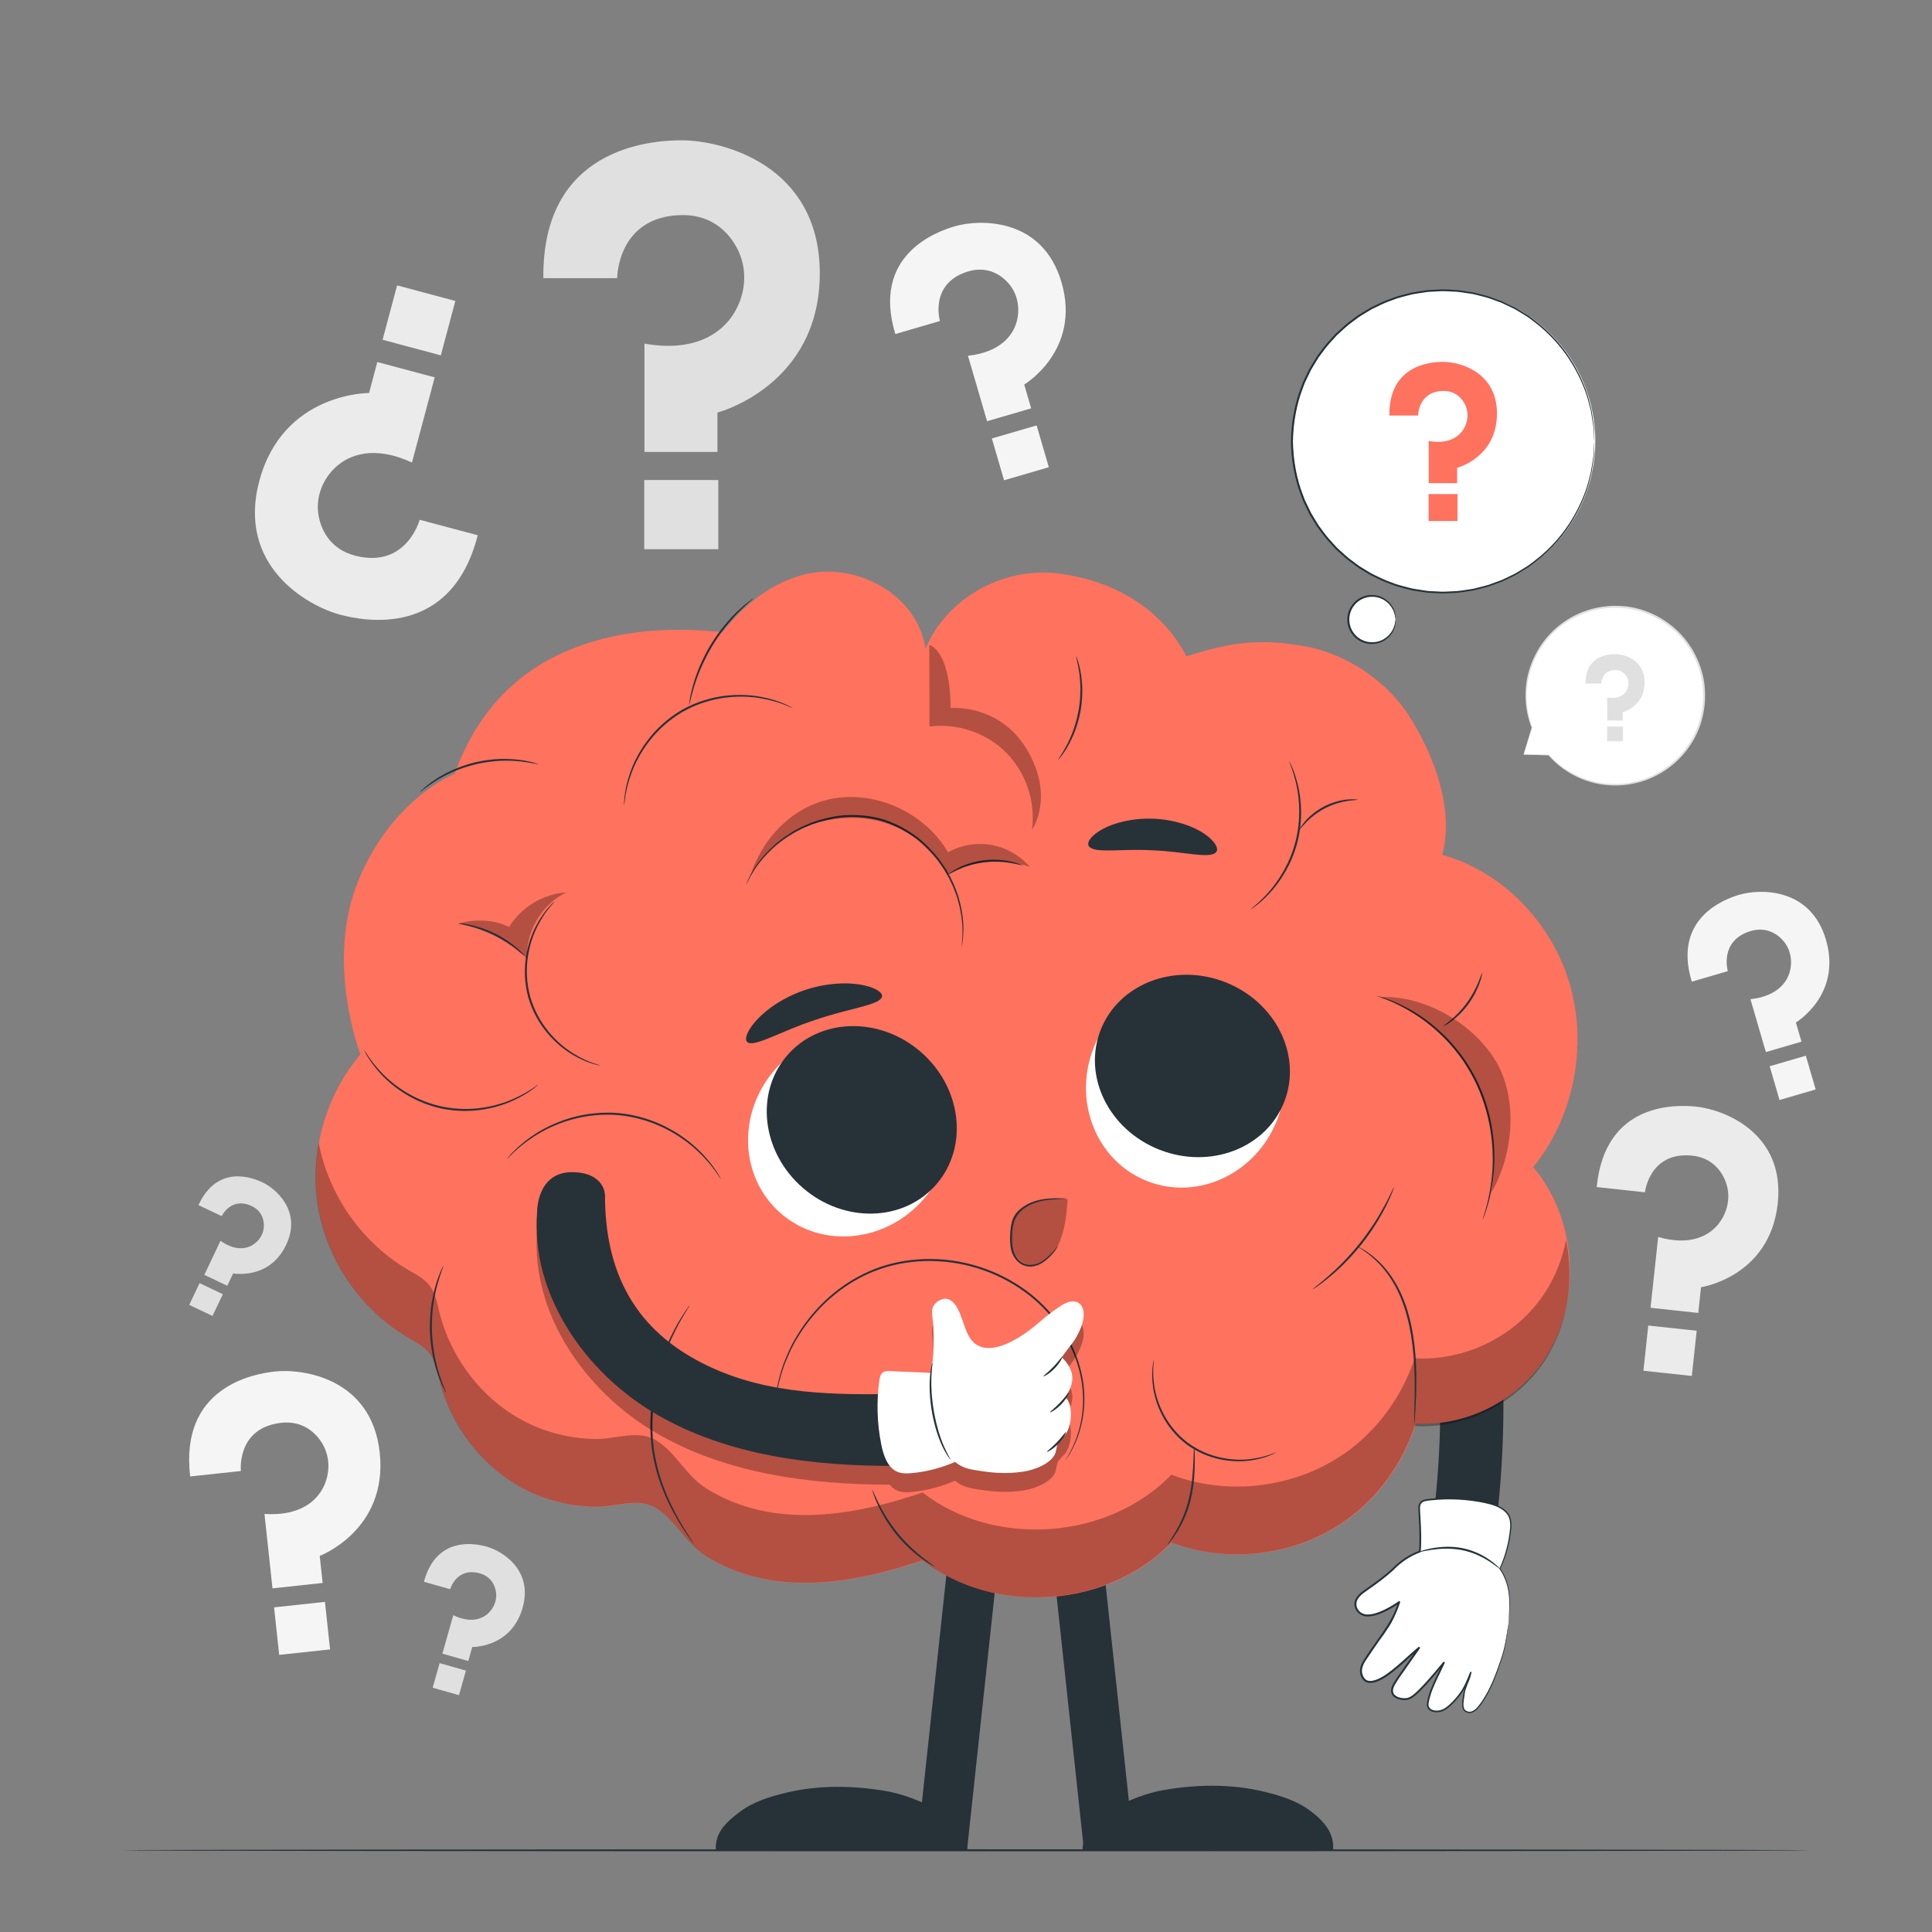 <?xml version="1.0" encoding="utf-8"?>
<!-- Generator: Adobe Illustrator 27.5.0, SVG Export Plug-In . SVG Version: 6.00 Build 0)  -->
<svg version="1.1" xmlns="http://www.w3.org/2000/svg" xmlns:xlink="http://www.w3.org/1999/xlink" x="0px" y="0px"
	 viewBox="0 0 500 500" style="enable-background:new 0 0 500 500;" xml:space="preserve">
<rect x="0" y="0" width="500" height="500" fill="#808080" stroke="none"/>
<g id="Background_Complete">
	<g>
		<path style="fill:#E0E0E0;" d="M51.366,311.883l6.008,2.851c0,0,2.394-5.045,7.679-2.648c2.745,1.245,3.31,3.698,3.236,5.337
			c-0.087,1.903-1.146,3.615-2.737,4.663c-1.816,1.197-4.774,1.664-8.485-0.97l-4.183,8.817l5.941,2.819l1.521-3.205
			c0,0,9.354,1.799,13.711-7.383c4.168-8.786-2.742-14.565-6.115-16.165C65.363,304.775,56.282,301.23,51.366,311.883z"/>
		
			<rect x="50.124" y="333.342" transform="matrix(0.903 0.429 -0.429 0.903 149.388 9.564)" style="fill:#E0E0E0;" width="6.674" height="6.233"/>
	</g>
	<g>
		<path style="fill:#E0E0E0;" d="M109.709,409.362l6.786,1.919c0,0,1.612-5.698,7.562-4.125c3.09,0.817,4.115,3.282,4.326,5.009
			c0.245,2.005-0.56,3.983-2.038,5.359c-1.688,1.572-4.698,2.584-9.043,0.484l-2.817,9.958l6.71,1.898l1.024-3.62
			c0,0,10.099,0.229,13.033-10.143c2.807-9.923-5.441-14.745-9.25-15.822C123.09,399.456,112.967,397.354,109.709,409.362z"/>
		
			<rect x="112.703" y="431.385" transform="matrix(0.962 0.272 -0.272 0.962 122.69 -15.228)" style="fill:#E0E0E0;" width="7.077" height="6.61"/>
	</g>
	<g>
		<g>
			<g>
				<g>
					<g>
						<g>
							<g>
								<g>
									<g>
										<g>
											<g>
												<g>
													<g>
														<g>
															<g>
																<g>
																	<g>
																		<path style="fill:#FFFFFF;" d="M394.301,195.278l6.504,0.121c2.742,3.079,6.342,5.464,10.582,6.734
																			c12.193,3.654,25.039-3.268,28.693-15.46c3.654-12.193-3.268-25.039-15.461-28.693
																			c-12.193-3.654-25.039,3.268-28.693,15.46c-1.526,5.091-1.202,10.294,0.574,14.896l-0.008-0.01L394.301,195.278z"
																			/>
																		<g>
																			<path style="fill:#E0E0E0;" d="M394.302,195.278c-0.008,0.006,0.032-0.14,0.117-0.434
																				c0.095-0.322,0.224-0.759,0.391-1.322c0.366-1.213,0.895-2.964,1.578-5.229c0.018-0.058,0.079-0.091,0.137-0.074
																				c0.024,0.007,0.045,0.024,0.059,0.042l0.007,0.01l-0.193,0.104c-1.076-2.742-1.988-6.627-1.432-11.215
																				c0.262-2.285,0.953-4.703,2.08-7.096c1.124-2.392,2.739-4.752,4.875-6.801c2.129-2.05,4.775-3.786,7.792-4.939
																				c3.011-1.156,6.393-1.722,9.847-1.498c6.904,0.361,14.048,4.28,18.107,10.752
																				c2.056,3.282,3.324,6.996,3.556,10.714c0.275,3.712-0.354,7.383-1.683,10.642
																				c-1.347,3.258-3.41,6.077-5.833,8.28c-2.426,2.209-5.213,3.803-8.041,4.783
																				c-5.693,1.976-11.38,1.459-15.673-0.156c-4.346-1.617-7.366-4.201-9.266-6.374l0.077,0.035
																				c-2.1-0.066-3.73-0.118-4.867-0.154c-0.522-0.02-0.93-0.035-1.233-0.047
																				C394.429,195.292,394.294,195.284,394.302,195.278c0.008-0.005,0.158-0.008,0.445-0.009
																				c0.31,0,0.727,0,1.262-0.001c1.12,0.006,2.728,0.014,4.798,0.025c0.03,0,0.058,0.015,0.077,0.035
																				c1.917,2.123,4.929,4.641,9.224,6.199c4.246,1.557,9.836,2.025,15.414,0.061
																				c2.771-0.975,5.497-2.549,7.867-4.721c2.367-2.166,4.378-4.93,5.69-8.122c1.294-3.194,1.902-6.785,1.63-10.414
																				c-0.23-3.635-1.473-7.265-3.483-10.474c-3.969-6.327-10.944-10.165-17.701-10.534
																				c-6.796-0.472-13.144,2.237-17.303,6.255c-2.105,2.002-3.702,4.309-4.821,6.654
																				c-1.122,2.346-1.82,4.722-2.096,6.97c-0.583,4.515,0.273,8.36,1.298,11.092c0.022,0.057-0.005,0.121-0.062,0.144
																				c-0.048,0.019-0.102,0-0.131-0.039l-0.007-0.01l0.195-0.031c-0.729,2.217-1.293,3.93-1.683,5.118
																				c-0.19,0.569-0.339,1.01-0.447,1.335C394.365,195.115,394.302,195.278,394.302,195.278z"/>
																		</g>
																	</g>
																</g>
															</g>
														</g>
													</g>
												</g>
											</g>
										</g>
									</g>
								</g>
							</g>
						</g>
					</g>
				</g>
			</g>
		</g>
		<g>
			<path style="fill:#E0E0E0;" d="M410.359,176.894h4.074c0,0,0-3.421,3.555-3.482c1.846-0.032,2.803,1.177,3.192,2.104
				c0.452,1.076,0.315,2.302-0.29,3.299c-0.691,1.139-2.205,2.175-4.951,1.691v5.978h4.028v-2.173c0,0,5.65-1.46,5.65-7.686
				c0-5.957-5.342-7.34-7.629-7.34C416.239,169.284,410.283,169.707,410.359,176.894z"/>
			<rect x="415.928" y="188.036" style="fill:#E0E0E0;" width="4.088" height="3.818"/>
		</g>
	</g>
	<g>
		<path style="fill:#E0E0E0;" d="M140.621,71.992h19.1c0,0,0-16.037,16.666-16.325c8.656-0.149,13.143,5.521,14.967,9.864
			c2.117,5.044,1.476,10.792-1.36,15.469c-3.24,5.341-10.339,10.196-23.211,7.928l0,28.029h18.887l0-10.19
			c0,0,26.488-6.847,26.488-36.039c0-27.93-25.047-34.417-35.768-34.417C168.19,36.313,140.26,38.296,140.621,71.992z"/>
		<rect x="166.73" y="124.234" style="fill:#E0E0E0;" width="19.167" height="17.902"/>
	</g>
	<g>
		<path style="fill:#EBEBEB;" d="M123.635,138.525l-15.024-4.012c0,0-3.369,12.614-16.538,9.339c-6.84-1.701-9.178-7.103-9.7-10.903
			c-0.606-4.412,1.106-8.799,4.319-11.882c3.67-3.521,10.274-5.848,19.923-1.36l5.888-22.046l-14.855-3.967l-2.14,8.015
			c0,0-22.273-0.178-28.405,22.782c-5.867,21.969,12.471,32.333,20.904,34.585C94.455,160.797,116.84,165.105,123.635,138.525z"/>
		
			<rect x="100.612" y="75.609" transform="matrix(-0.966 -0.258 0.258 -0.966 191.769 190.957)" style="fill:#EBEBEB;" width="15.605" height="14.574"/>
	</g>
	<g>
		<path style="fill:#EBEBEB;" d="M413.225,307.215l12.487,1.346c0,0,1.13-10.484,12.046-9.498c5.669,0.512,8.203,4.535,9.089,7.504
			c1.029,3.447,0.204,7.16-1.98,10.017c-2.494,3.264-7.478,5.937-15.733,3.547l-1.975,18.324l12.347,1.331l0.718-6.661
			c0,0,17.799-2.61,19.857-21.693c1.968-18.259-13.949-24.266-20.958-25.021C433.763,285.833,415.364,285.161,413.225,307.215z"/>
		
			<rect x="425.944" y="343.85" transform="matrix(0.994 0.107 -0.107 0.994 39.977 -44.316)" style="fill:#EBEBEB;" width="12.603" height="11.771"/>
	</g>
	<g>
		<path style="fill:#F5F5F5;" d="M49.217,382.108l13.123-1.415c0,0-1.188-11.019,10.242-12.451c5.936-0.744,9.439,2.82,11.014,5.669
			c1.828,3.309,1.814,7.306,0.211,10.729c-1.83,3.91-6.348,7.772-15.361,7.167l2.076,19.258l12.977-1.399l-0.755-7.001
			c0,0,17.692-6.667,15.53-26.723c-2.069-19.19-19.759-21.792-27.125-20.998C65.517,355.552,46.474,358.982,49.217,382.108z"/>
		
			<rect x="71.651" y="415.322" transform="matrix(0.994 -0.107 0.107 0.994 -44.73 10.819)" style="fill:#F5F5F5;" width="13.246" height="12.371"/>
	</g>
	<g>
		<path style="fill:#F5F5F5;" d="M231.709,86.45l11.543-3.369c0,0-2.829-9.691,7.192-12.805c5.204-1.617,8.917,1.018,10.785,3.321
			c2.169,2.674,2.796,6.261,1.907,9.588c-1.016,3.799-4.449,7.986-12.628,8.886l4.944,16.938l11.414-3.332l-1.797-6.158
			c0,0,14.799-8.811,9.65-26.451c-4.927-16.879-21.208-16.381-27.687-14.489C242.076,60.026,225.547,66.15,231.709,86.45z"/>
		
			<rect x="258.04" y="111.499" transform="matrix(0.96 -0.28 0.28 0.96 -22.243 78.686)" style="fill:#F5F5F5;" width="12.067" height="11.27"/>
	</g>
	<g>
		<path style="fill:#F5F5F5;" d="M437.833,254.053l9.323-2.721c0,0-2.285-7.827,5.809-10.342c4.203-1.306,7.202,0.822,8.71,2.682
			c1.752,2.16,2.258,5.057,1.54,7.744c-0.82,3.069-3.594,6.45-10.2,7.177l3.993,13.681l9.218-2.691l-1.452-4.973
			c0,0,11.953-7.116,7.794-21.364c-3.979-13.632-17.129-13.23-22.361-11.703C446.206,232.71,432.856,237.657,437.833,254.053z"/>
		
			<rect x="459.099" y="274.283" transform="matrix(0.96 -0.28 0.28 0.96 -59.544 141.178)" style="fill:#F5F5F5;" width="9.746" height="9.102"/>
	</g>
</g>
<g id="Background_Simple" style="display:none;">
	<path style="display:inline;fill:#F5F5F5;" d="M229.658,70.855l0.941,2.043c7.932,17.223,6.081,37.431-5.393,52.31
		c-1.475,1.913-3.088,3.719-4.833,5.398c-12.563,12.089-31.549,17.172-48.675,13.03c-10.072-2.436-19.905-7.854-30.133-6.478
		c-13.312,1.79-22.056,14.182-29.17,25.464c-7.114,11.282-15.897,23.66-29.217,25.392c-8.342,1.085-16.766-2.467-23.516-7.565
		c-17.871-13.497-25.727-37.601-22.877-59.588S51.951,79.038,67.71,63.507C89.786,41.75,119.894,27.21,151.145,27.35
		C182.395,27.489,214.192,43.649,229.658,70.855z"/>
	<path style="display:inline;fill:#F5F5F5;" d="M332.895,428.21l-1.709-1.462c-14.409-12.326-21.18-31.456-16.981-49.77
		c0.54-2.354,1.249-4.67,2.132-6.925c6.355-16.236,21.475-28.794,38.763-32.195c10.167-2,21.365-1.192,30.08-6.719
		c11.342-7.194,14.102-22.107,15.845-35.331c1.743-13.224,4.543-28.141,15.918-35.285c7.124-4.475,16.261-4.772,24.525-2.965
		c21.878,4.785,39.095,23.393,45.703,44.556c6.608,21.163,3.718,44.334-4.1,65.033c-10.952,28.996-32.219,54.796-60.663,67.741
		C393.964,447.832,358.324,446.453,332.895,428.21z"/>
	<circle style="display:inline;fill:#F5F5F5;" cx="431.774" cy="197.106" r="29.866"/>
	<circle style="display:inline;fill:#F5F5F5;" cx="81.745" cy="414.834" r="29.867"/>
</g>
<g id="Floor">
	<g>
		<path style="fill:#263238;" d="M468.292,478.852c0,0.144-97.74,0.26-218.281,0.26c-120.583,0-218.302-0.117-218.302-0.26
			c0-0.144,97.719-0.26,218.302-0.26C370.551,478.592,468.292,478.708,468.292,478.852z"/>
	</g>
</g>
<g id="Speech_Bubble">
	<g>
		<g>
			<g>
				
					<ellipse transform="matrix(0.157 -0.988 0.988 0.157 202.21 465.252)" style="fill:#FFFFFF;" cx="373.488" cy="114.241" rx="39.133" ry="39.133"/>
				<g>
					<path style="fill:#263238;" d="M412.621,114.241c0,0-0.029-0.215-0.059-0.633c-0.028-0.437-0.068-1.054-0.12-1.857
						c-0.025-0.41-0.052-0.866-0.082-1.368c-0.053-0.501-0.16-1.044-0.248-1.634c-0.094-0.591-0.195-1.226-0.303-1.904
						c-0.081-0.684-0.336-1.379-0.512-2.133c-0.689-3.022-2.104-6.594-4.334-10.379c-2.249-3.769-5.493-7.707-9.911-11.05
						c-0.555-0.413-1.116-0.831-1.684-1.254c-0.592-0.388-1.215-0.743-1.831-1.122c-0.629-0.357-1.225-0.792-1.899-1.098
						c-0.667-0.32-1.341-0.643-2.021-0.969c-0.341-0.162-0.684-0.324-1.028-0.487c-0.358-0.13-0.718-0.261-1.08-0.393
						c-0.723-0.263-1.454-0.529-2.191-0.798c-0.744-0.246-1.523-0.404-2.293-0.614c-0.778-0.176-1.544-0.45-2.355-0.533
						c-1.609-0.228-3.235-0.56-4.92-0.569c-0.839-0.029-1.684-0.111-2.536-0.097c-0.852,0.044-1.71,0.089-2.575,0.133
						c-0.431,0.03-0.868,0.027-1.3,0.084l-1.297,0.2c-0.866,0.144-1.746,0.245-2.617,0.425c-1.717,0.467-3.495,0.816-5.186,1.522
						c-1.745,0.558-3.385,1.421-5.072,2.229c-0.821,0.445-1.609,0.964-2.422,1.447c-0.398,0.255-0.823,0.472-1.202,0.759
						l-1.145,0.857c-1.581,1.085-2.963,2.442-4.411,3.749c-1.308,1.447-2.682,2.864-3.81,4.507l-0.894,1.196l-0.783,1.279
						l-0.782,1.288c-0.272,0.424-0.521,0.862-0.724,1.326c-0.438,0.91-0.878,1.824-1.32,2.742c-0.35,0.956-0.702,1.916-1.055,2.879
						c-1.268,3.902-1.95,8.047-2.006,12.265c0.056,4.219,0.736,8.365,2.004,12.269c0.353,0.964,0.704,1.924,1.055,2.88
						c0.442,0.918,0.882,1.832,1.32,2.743l0.332,0.68l0.392,0.646l0.782,1.288l0.783,1.28l0.894,1.197
						c1.128,1.643,2.502,3.061,3.81,4.508c1.448,1.307,2.83,2.665,4.411,3.75l1.145,0.858c0.379,0.288,0.804,0.505,1.202,0.76
						c0.813,0.482,1.601,1.001,2.422,1.447c1.687,0.809,3.328,1.671,5.073,2.23c1.691,0.707,3.47,1.055,5.187,1.523
						c0.871,0.18,1.751,0.282,2.617,0.425l1.297,0.2c0.432,0.057,0.868,0.054,1.3,0.084c0.865,0.045,1.723,0.089,2.575,0.133
						c0.852,0.013,1.698-0.069,2.536-0.098c1.685-0.009,3.311-0.341,4.921-0.569c0.812-0.083,1.577-0.357,2.356-0.533
						c0.77-0.209,1.549-0.367,2.293-0.614c0.737-0.269,1.467-0.535,2.191-0.798c0.362-0.132,0.722-0.263,1.08-0.393
						c0.344-0.163,0.687-0.326,1.028-0.487c0.681-0.326,1.355-0.649,2.022-0.969c0.674-0.306,1.27-0.74,1.899-1.098
						c0.616-0.38,1.24-0.734,1.831-1.122c0.568-0.423,1.129-0.841,1.684-1.254c4.418-3.343,7.662-7.281,9.91-11.051
						c2.23-3.786,3.645-7.356,4.333-10.378c0.176-0.754,0.43-1.449,0.511-2.133c0.108-0.678,0.209-1.313,0.303-1.904
						c0.088-0.59,0.195-1.133,0.248-1.634c0.03-0.502,0.057-0.958,0.082-1.368c0.052-0.803,0.091-1.42,0.12-1.857
						C412.592,114.456,412.621,114.241,412.621,114.241s0.007,0.215-0.005,0.634c-0.016,0.438-0.039,1.057-0.068,1.863
						c-0.017,0.411-0.036,0.869-0.057,1.373c-0.045,0.503-0.144,1.049-0.224,1.643c-0.087,0.594-0.18,1.233-0.28,1.916
						c-0.074,0.689-0.321,1.389-0.49,2.149c-0.663,3.045-2.057,6.65-4.28,10.478c-2.241,3.812-5.492,7.801-9.937,11.194
						c-0.559,0.419-1.124,0.844-1.695,1.273c-0.595,0.394-1.223,0.755-1.844,1.141c-0.633,0.364-1.234,0.804-1.914,1.116
						c-0.673,0.326-1.352,0.654-2.039,0.987c-0.344,0.164-0.69,0.33-1.037,0.496c-0.361,0.133-0.725,0.267-1.09,0.401
						c-0.73,0.268-1.467,0.54-2.212,0.813c-0.751,0.251-1.538,0.414-2.316,0.628c-0.786,0.181-1.56,0.459-2.38,0.546
						c-1.626,0.236-3.27,0.575-4.974,0.589c-0.848,0.032-1.703,0.116-2.565,0.105c-0.862-0.043-1.73-0.085-2.605-0.128
						c-0.437-0.029-0.878-0.026-1.315-0.083l-1.313-0.199c-0.877-0.143-1.768-0.245-2.65-0.425c-1.739-0.468-3.54-0.819-5.254-1.531
						c-1.767-0.563-3.431-1.432-5.14-2.25c-0.832-0.45-1.631-0.973-2.455-1.461c-0.403-0.258-0.834-0.477-1.218-0.768l-1.161-0.867
						c-1.602-1.098-3.005-2.469-4.472-3.793c-1.328-1.464-2.72-2.899-3.865-4.562l-0.907-1.212l-0.794-1.296l-0.793-1.304
						l-0.398-0.654l-0.337-0.689c-0.445-0.922-0.891-1.849-1.339-2.779c-0.355-0.969-0.712-1.942-1.071-2.918
						c-1.286-3.955-1.977-8.158-2.033-12.433c0.056-4.273,0.749-8.474,2.035-12.428c0.358-0.976,0.715-1.949,1.071-2.917
						c0.448-0.929,0.894-1.855,1.339-2.778c0.207-0.47,0.459-0.913,0.735-1.343l0.793-1.304l0.794-1.295l0.906-1.212
						c1.144-1.663,2.537-3.097,3.864-4.561c1.467-1.323,2.87-2.695,4.471-3.792l1.161-0.866c0.384-0.29,0.815-0.51,1.218-0.768
						c0.824-0.488,1.622-1.011,2.454-1.461c1.709-0.818,3.372-1.686,5.139-2.249c1.713-0.711,3.514-1.062,5.253-1.531
						c0.881-0.181,1.773-0.282,2.649-0.425l1.313-0.199c0.437-0.057,0.879-0.053,1.315-0.083c0.875-0.043,1.743-0.086,2.605-0.128
						c0.862-0.011,1.717,0.073,2.565,0.104c1.704,0.014,3.348,0.353,4.974,0.589c0.82,0.087,1.594,0.365,2.38,0.546
						c0.778,0.214,1.565,0.377,2.316,0.628c0.744,0.274,1.481,0.545,2.212,0.813c0.365,0.134,0.728,0.268,1.09,0.401
						c0.348,0.166,0.693,0.331,1.037,0.496c0.686,0.332,1.366,0.661,2.039,0.987c0.68,0.311,1.281,0.752,1.914,1.116
						c0.621,0.386,1.249,0.747,1.844,1.141c0.572,0.429,1.137,0.854,1.695,1.273c4.445,3.393,7.696,7.382,9.938,11.194
						c2.224,3.828,3.618,7.433,4.281,10.479c0.169,0.76,0.416,1.46,0.491,2.149c0.1,0.683,0.193,1.322,0.28,1.916
						c0.08,0.594,0.18,1.14,0.224,1.643c0.021,0.504,0.04,0.962,0.057,1.374c0.029,0.806,0.052,1.425,0.068,1.863
						C412.628,114.027,412.621,114.241,412.621,114.241z"/>
				</g>
			</g>
			<g>
				<path style="fill:#FF725E;" d="M359.566,107.534H367c0,0,0-6.243,6.487-6.354c3.369-0.058,5.116,2.149,5.826,3.84
					c0.824,1.963,0.575,4.201-0.53,6.021c-1.261,2.079-4.024,3.969-9.035,3.086v10.91h7.352v-3.966c0,0,10.311-2.665,10.311-14.028
					c0-10.872-9.75-13.397-13.923-13.397C370.297,93.646,359.425,94.417,359.566,107.534z"/>
				<rect x="369.728" y="127.869" style="fill:#FF725E;" width="7.461" height="6.968"/>
			</g>
		</g>
		<g>
			<circle style="fill:#FFFFFF;" cx="355.058" cy="160.331" r="6.124"/>
			<g>
				<path style="fill:#263238;" d="M361.182,160.331c-0.055,0.003-0.036-0.546-0.29-1.471c-0.25-0.908-0.872-2.233-2.24-3.251
					c-1.322-1.02-3.496-1.589-5.598-0.805c-1.035,0.376-2.022,1.082-2.722,2.057c-0.721,0.962-1.125,2.196-1.137,3.468
					c0.012,1.273,0.416,2.507,1.137,3.469c0.7,0.976,1.687,1.682,2.722,2.058c2.102,0.785,4.276,0.215,5.598-0.805
					c1.368-1.018,1.99-2.343,2.24-3.251C361.146,160.876,361.127,160.328,361.182,160.331c0.018,0,0.029,0.134,0.033,0.393
					c0.009,0.258-0.021,0.644-0.126,1.126c-0.198,0.952-0.791,2.374-2.214,3.494c-1.374,1.122-3.7,1.786-5.985,0.963
					c-1.125-0.394-2.202-1.151-2.97-2.207c-0.788-1.041-1.235-2.387-1.247-3.771c0.012-1.384,0.459-2.729,1.247-3.77
					c0.767-1.055,1.844-1.812,2.969-2.206c2.285-0.823,4.611-0.159,5.985,0.963c1.423,1.12,2.016,2.542,2.214,3.494
					c0.105,0.483,0.135,0.868,0.126,1.126C361.211,160.196,361.2,160.331,361.182,160.331z"/>
			</g>
		</g>
	</g>
</g>
<g id="Character">
	<g>
		<g>
			<path style="fill:#263238;" d="M362.955,296.683c10.178,34.532,12.56,71.08,6.435,106.594c-0.756,4.386,1.17,8.887,5.762,10.148
				c3.971,1.091,9.387-1.347,10.148-5.762c6.636-38.476,4.614-77.879-6.435-115.366C375.87,282.134,359.942,286.46,362.955,296.683
				L362.955,296.683z"/>
		</g>
		<path style="fill:#FF725E;" d="M406.254,254.695c-4.689-16.101-17.621-29.21-33.01-33.462c3.096-11.517-1.807-24.816-7.898-34.904
			c-6.091-10.088-17.086-17.342-28.253-19.192c-11.597-1.922-18.796-0.876-30.033,2.72c-6.709-12.847-19.601-19.814-33.372-21.464
			c-13.771-1.65-28.6,6.099-34.181,19.539c-1.997-14.129-17.919-22.506-31.063-19.318c-13.145,3.188-23.127,14.851-29.281,27.564
			l176.578,189.952c15.651,6.24,34.958-0.254,44.347-14.915c9.389-14.661,7.948-36.067-3.309-49.169
			C407.23,289.345,410.943,270.796,406.254,254.695z"/>
		
			<rect x="242.238" y="387.531" transform="matrix(0.994 0.107 -0.107 0.994 47.828 -24.165)" style="fill:#263238;" width="12.932" height="90.604"/>
		
			<rect x="275.468" y="387.531" transform="matrix(-0.994 0.107 -0.107 -0.994 608.639 832.953)" style="fill:#263238;" width="12.932" height="90.604"/>
		<path style="fill:#FF725E;" d="M117.692,200.221c5.268-14.742,14.914-25.923,29.655-32.022c14.866-6.15,31.646-6.244,47.488-3.445
			c6.494,1.147,13.166,2.892,18.172,7.184c5.006,4.293,7.816,11.777,4.932,17.707c13.734-7.754,31.548-7.7,45.235,0.138
			c13.686,7.837,22.75,23.174,23.013,38.943c14.31-1.144,29.328,2.019,40.682,10.804c11.354,8.785,18.376,23.658,15.805,37.782
			c9.356-0.818,18.329,5.206,23.311,13.168c4.981,7.962,6.608,17.557,7.271,26.925c0.409,5.783,0.468,11.739-1.464,17.206
			c-0.94,2.661-2.34,5.169-2.952,7.923c-0.74,3.333-0.28,6.797-0.177,10.21c0.474,15.789-7.386,31.594-20.262,40.745
			c-12.876,9.151-30.387,11.375-45.142,5.734c-16.389,16.92-45.759,19.029-64.398,4.624c-12.125,4.067-24.97,6.998-37.655,5.367
			c-6.471-0.832-12.87-2.982-18.398-6.475c-5.066-3.201-7.971-9.387-12.741-12.317c-4.872-2.993-10.385-0.357-15.882-0.431
			c-6.415-0.087-12.822-1.663-18.509-4.642c-10.846-5.681-18.915-16.272-21.861-28.156c-0.597-2.407-1.039-4.96-2.555-6.922
			c-1.387-1.795-3.49-2.854-5.45-3.997c-12.216-7.126-21.022-19.837-23.401-33.779c-2.379-13.941,1.713-28.853,10.875-39.627
			c0,0-9.249-23.722-0.547-44.967C101.442,206.657,117.692,200.221,117.692,200.221z"/>
		<g style="opacity:0.3;">
			<path d="M399.988,334.308c-7.368,11.506-20.845,17.978-33.869,17.217c-3.225,9.715-9.463,18.451-17.815,24.386
				c-12.877,9.15-30.387,11.375-45.142,5.735c-16.389,16.92-45.759,19.029-64.398,4.624c-12.125,4.067-24.97,6.998-37.655,5.367
				c-6.471-0.832-12.87-2.982-18.398-6.475c-5.066-3.201-7.971-9.387-12.741-12.317c-4.872-2.993-10.385-0.357-15.882-0.431
				c-6.415-0.087-12.822-1.663-18.509-4.642c-10.846-5.681-18.915-16.272-21.861-28.156c-0.597-2.407-1.039-4.96-2.555-6.922
				c-1.387-1.795-3.49-2.854-5.45-3.997c-11.986-6.992-20.674-19.364-23.244-32.996c-1.01,5.525-1.102,11.214-0.157,16.753
				c2.379,13.941,11.185,26.652,23.401,33.779c1.959,1.143,4.063,2.202,5.45,3.997c1.516,1.962,1.959,4.516,2.555,6.922
				c2.946,11.884,11.016,22.475,21.861,28.156c5.687,2.979,12.094,4.555,18.509,4.642c5.497,0.074,11.01-2.562,15.882,0.431
				c4.77,2.931,7.675,9.117,12.741,12.317c5.528,3.493,11.927,5.642,18.398,6.475c12.685,1.631,25.529-1.3,37.655-5.367
				c18.638,14.405,48.008,12.296,64.398-4.624c14.755,5.64,32.266,3.416,45.142-5.735c8.352-5.935,14.589-14.672,17.815-24.386
				c13.025,0.762,26.501-5.71,33.869-17.217c5.723-8.937,7.415-20.378,5.32-30.918C404.346,325.689,402.582,330.256,399.988,334.308
				z"/>
		</g>
		<g>
			<path style="fill:#263238;" d="M186.627,305.236c-0.016,0.009-0.151-0.175-0.395-0.534c-0.256-0.35-0.568-0.909-1.069-1.56
				c-0.943-1.342-2.445-3.196-4.575-5.206c-2.124-2.013-4.948-4.115-8.407-5.85c-3.449-1.739-7.563-3.043-12.002-3.484
				c-4.445-0.388-8.73,0.132-12.442,1.202c-3.721,1.065-6.885,2.608-9.344,4.194c-2.466,1.581-4.285,3.125-5.46,4.269
				c-0.613,0.547-1.023,1.038-1.339,1.335c-0.306,0.307-0.473,0.463-0.487,0.451c-0.014-0.012,0.127-0.191,0.409-0.521
				c0.292-0.321,0.68-0.836,1.275-1.409c1.138-1.195,2.936-2.797,5.402-4.434c2.46-1.642,5.647-3.24,9.411-4.346
				c3.755-1.111,8.105-1.655,12.624-1.26c4.512,0.448,8.685,1.788,12.169,3.574c3.495,1.783,6.33,3.943,8.444,6.012
				c2.121,2.066,3.591,3.972,4.488,5.358c0.478,0.673,0.765,1.252,0.992,1.621C186.537,305.025,186.643,305.227,186.627,305.236z"/>
		</g>
		<g>
			<path style="fill:#263238;" d="M200.54,364.464c-0.009,0-0.007-0.12,0.005-0.354c0.017-0.261,0.039-0.604,0.068-1.038
				c0.037-0.467,0.082-1.03,0.134-1.689c0.107-0.666,0.229-1.429,0.367-2.283c0.315-1.711,0.844-3.779,1.658-6.117
				c0.891-2.302,1.979-4.922,3.65-7.559c3.232-5.287,8.335-11.048,15.635-15.001c3.621-1.984,7.78-3.429,12.222-4.115
				c4.44-0.692,9.152-0.644,13.842,0.192c9.395,1.707,17.647,6.512,23.167,12.648c5.586,6.117,8.485,13.358,9.156,19.547
				c0.702,6.244-0.683,11.297-2.035,14.472c-1.394,3.203-2.657,4.692-2.657,4.692c-0.007-0.005,0.051-0.111,0.171-0.311
				c0.136-0.222,0.315-0.515,0.541-0.886c0.45-0.792,1.108-1.969,1.758-3.572c1.285-3.175,2.597-8.19,1.857-14.352
				c-0.709-6.108-3.608-13.243-9.145-19.268c-5.467-6.039-13.622-10.771-22.904-12.458c-4.633-0.826-9.286-0.877-13.67-0.201
				c-4.386,0.67-8.489,2.085-12.072,4.033c-7.223,3.881-12.305,9.555-15.549,14.772c-1.677,2.602-2.779,5.19-3.69,7.467
				c-0.834,2.311-1.388,4.359-1.732,6.055c-0.154,0.848-0.292,1.604-0.412,2.265c-0.072,0.654-0.132,1.214-0.183,1.677
				c-0.05,0.432-0.089,0.773-0.119,1.032C200.569,364.346,200.549,364.465,200.54,364.464z"/>
		</g>
		<g>
			<path style="fill:#263238;" d="M330.215,375.898c0.008,0.016-0.141,0.099-0.433,0.243c-0.296,0.132-0.716,0.374-1.299,0.581
				c-1.144,0.469-2.875,0.991-5.077,1.278c-2.198,0.293-4.88,0.269-7.759-0.351c-2.873-0.612-5.926-1.884-8.657-3.922
				c-2.704-2.076-4.757-4.671-6.125-7.27c-1.378-2.603-2.128-5.178-2.442-7.373c-0.321-2.197-0.289-4.005-0.147-5.233
				c0.04-0.617,0.16-1.087,0.206-1.408c0.059-0.32,0.099-0.486,0.116-0.482c0.148,0.002-0.539,2.732,0.188,7.064
				c0.355,2.152,1.129,4.668,2.501,7.205c1.363,2.534,3.381,5.058,6.017,7.082c2.663,1.987,5.638,3.244,8.447,3.869
				c2.814,0.633,5.445,0.695,7.613,0.453C327.731,377.158,330.172,375.756,330.215,375.898z"/>
		</g>
		<g>
			<path style="fill:#263238;" d="M178.346,182.444c-0.035-0.006,0.019-0.463,0.149-1.288c0.119-0.826,0.373-2.009,0.76-3.452
				c0.379-1.445,0.95-3.135,1.694-4.967c0.768-1.822,1.723-3.78,2.891-5.742c1.185-1.953,2.467-3.716,3.716-5.249
				c1.269-1.517,2.494-2.813,3.593-3.826c1.092-1.019,2.018-1.798,2.692-2.291c0.667-0.501,1.046-0.764,1.068-0.735
				c0.06,0.076-1.4,1.203-3.503,3.29c-1.057,1.038-2.241,2.348-3.477,3.864c-1.215,1.533-2.47,3.283-3.642,5.214
				c-1.155,1.94-2.112,3.868-2.896,5.661c-0.76,1.802-1.361,3.462-1.782,4.883C178.752,180.644,178.442,182.462,178.346,182.444z"/>
		</g>
		<g>
			<path style="fill:#263238;" d="M139.279,197.764c-0.026,0.103-1.797-0.413-4.731-0.722c-1.465-0.166-3.224-0.218-5.168-0.139
				c-1.943,0.114-4.071,0.379-6.261,0.883c-2.185,0.529-4.207,1.244-5.996,2.012c-1.775,0.8-3.324,1.633-4.56,2.437
				c-2.486,1.59-3.839,2.843-3.908,2.762c-0.024-0.027,0.303-0.348,0.92-0.908c0.304-0.285,0.687-0.622,1.163-0.974
				c0.472-0.357,0.991-0.791,1.624-1.187c1.225-0.852,2.776-1.731,4.566-2.567c1.804-0.803,3.854-1.544,6.073-2.081
				c2.224-0.512,4.388-0.767,6.36-0.855c1.974-0.053,3.755,0.039,5.232,0.253c0.743,0.071,1.402,0.227,1.983,0.335
				c0.583,0.102,1.076,0.232,1.476,0.351C138.852,197.588,139.289,197.729,139.279,197.764z"/>
		</g>
		<g>
			<path style="fill:#263238;" d="M139.279,280.715c0.011,0.014-0.124,0.138-0.392,0.361c-0.274,0.215-0.656,0.565-1.204,0.938
				c-1.066,0.788-2.703,1.813-4.866,2.802c-2.159,0.992-4.876,1.882-7.992,2.355c-3.11,0.478-6.622,0.484-10.198-0.207
				c-3.57-0.729-6.813-2.079-9.504-3.71c-2.698-1.629-4.869-3.491-6.484-5.233c-1.62-1.74-2.741-3.314-3.424-4.45
				c-0.364-0.554-0.582-1.024-0.753-1.327c-0.162-0.309-0.24-0.474-0.224-0.483c0.04-0.023,0.413,0.608,1.147,1.7
				c0.731,1.094,1.886,2.618,3.52,4.305c1.63,1.689,3.794,3.495,6.464,5.076c2.663,1.584,5.855,2.895,9.36,3.611
				c3.511,0.678,6.961,0.687,10.027,0.243c3.071-0.44,5.761-1.28,7.913-2.217c2.155-0.933,3.806-1.9,4.9-2.632
				C138.665,281.119,139.25,280.678,139.279,280.715z"/>
		</g>
		<g>
			<path style="fill:#263238;" d="M114.749,327.573c0.095,0.04-0.69,1.78-1.511,4.729c-0.42,1.471-0.794,3.257-1.087,5.256
				c-0.261,2.003-0.423,4.222-0.383,6.554c0.063,2.332,0.323,4.542,0.672,6.532c0.381,1.984,0.834,3.751,1.318,5.203
				c0.951,2.91,1.811,4.614,1.718,4.658c-0.032,0.016-0.262-0.401-0.65-1.171c-0.2-0.383-0.43-0.858-0.657-1.428
				c-0.232-0.567-0.523-1.204-0.759-1.94c-0.534-1.45-1.03-3.228-1.441-5.232c-0.38-2.009-0.658-4.248-0.722-6.61
				c-0.041-2.362,0.138-4.61,0.429-6.634c0.323-2.02,0.74-3.817,1.209-5.29c0.203-0.746,0.467-1.395,0.673-1.972
				c0.201-0.579,0.41-1.064,0.593-1.456C114.506,327.985,114.717,327.558,114.749,327.573z"/>
		</g>
		<g>
			<path style="fill:#263238;" d="M179.593,399.6c-0.015,0.01-0.162-0.17-0.428-0.524c-0.262-0.357-0.664-0.873-1.136-1.57
				c-0.965-1.379-2.298-3.424-3.739-6.072c-1.444-2.644-2.944-5.929-4.112-9.751c-0.564-1.915-1.051-3.959-1.389-6.109
				c-0.317-2.152-0.483-4.404-0.474-6.71c0.052-9.255,2.614-17.409,5.233-22.813c1.3-2.722,2.557-4.819,3.494-6.218
				c0.452-0.71,0.857-1.226,1.112-1.588c0.262-0.357,0.407-0.539,0.422-0.529c0.015,0.01-0.101,0.213-0.335,0.588
				c-0.227,0.38-0.603,0.913-1.027,1.638c-0.882,1.427-2.082,3.541-3.331,6.264c-2.517,5.409-4.995,13.498-5.046,22.661
				c-0.008,2.28,0.152,4.503,0.458,6.631c0.327,2.125,0.798,4.148,1.344,6.048c1.132,3.79,2.584,7.065,3.978,9.716
				c1.391,2.655,2.671,4.722,3.582,6.132c0.434,0.668,0.783,1.207,1.053,1.623C179.489,399.388,179.607,399.589,179.593,399.6z"/>
		</g>
		<g>
			<path style="fill:#263238;" d="M169.528,357.291c0.011,0.022-0.363,0.242-1.12,0.412c-0.752,0.175-1.901,0.218-3.254-0.077
				c-1.358-0.281-2.882-0.917-4.482-1.766c-1.6-0.855-3.261-1.987-4.824-3.383c-3.15-2.79-5.196-6.083-6.304-8.576
				c-0.547-1.257-0.897-2.309-1.098-3.046c-0.188-0.742-0.274-1.154-0.239-1.163c0.098-0.029,0.498,1.617,1.671,4.053
				c1.178,2.419,3.231,5.609,6.317,8.343c1.532,1.369,3.15,2.489,4.707,3.351c1.56,0.857,3.035,1.513,4.337,1.829
				C167.872,357.964,169.524,357.189,169.528,357.291z"/>
		</g>
		<g>
			<path style="fill:#263238;" d="M241.938,405.47c-0.019,0.031-0.344-0.138-0.918-0.472c-0.577-0.327-1.382-0.852-2.346-1.544
				c-1.926-1.383-4.437-3.543-6.738-6.359c-2.294-2.823-3.902-5.719-4.867-7.885c-0.483-1.084-0.835-1.978-1.038-2.61
				c-0.21-0.629-0.31-0.982-0.277-0.994c0.084-0.031,0.604,1.337,1.648,3.446c1.042,2.107,2.677,4.93,4.938,7.714
				c2.268,2.776,4.703,4.948,6.556,6.394C240.751,404.608,241.986,405.394,241.938,405.47z"/>
		</g>
		<g>
			<path style="fill:#263238;" d="M309.053,374.298c0.036,0,0.071,0.376,0.104,1.058c0.035,0.681,0.056,1.668,0.053,2.889
				c-0.019,2.435-0.134,5.836-0.966,9.497c-0.83,3.666-2.356,6.754-3.665,8.816c-0.67,1.026-1.239,1.836-1.679,2.36
				c-0.428,0.533-0.678,0.816-0.706,0.794c-0.078-0.058,0.84-1.258,2.071-3.345c1.215-2.09,2.656-5.138,3.473-8.742
				c0.819-3.599,0.993-6.964,1.106-9.389C308.94,375.806,308.974,374.298,309.053,374.298z"/>
		</g>
		<g>
			<path style="fill:#263238;" d="M351.378,322.596c0.009-0.016,0.17,0.061,0.47,0.222c0.297,0.166,0.747,0.395,1.295,0.74
				c1.085,0.703,2.628,1.799,4.25,3.47c1.617,1.666,3.296,3.911,4.676,6.661c0.69,1.374,1.299,2.871,1.848,4.449
				c0.523,1.587,0.974,3.258,1.343,4.989c1.428,6.953,1.356,13.403,1.224,18.007c-0.078,2.309-0.193,4.174-0.277,5.462
				c-0.044,0.594-0.081,1.084-0.111,1.482c-0.031,0.339-0.055,0.516-0.073,0.516c-0.018-0.001-0.028-0.18-0.032-0.52
				c0.003-0.399,0.008-0.891,0.013-1.487c0.028-1.367,0.066-3.215,0.111-5.462c0.038-4.597,0.048-11.013-1.366-17.892
				c-0.366-1.713-0.808-3.365-1.317-4.934c-0.536-1.559-1.126-3.038-1.794-4.397c-1.335-2.72-2.954-4.946-4.513-6.621
				c-1.563-1.678-3.053-2.805-4.095-3.554C351.962,323.014,351.357,322.633,351.378,322.596z"/>
		</g>
		<g>
			<path style="fill:#263238;" d="M339.689,333.683c-0.021-0.029,0.346-0.342,1.026-0.881c0.685-0.532,1.655-1.33,2.825-2.343
				c2.344-2.022,5.42-5.014,8.367-8.705c2.94-3.699,5.168-7.366,6.614-10.104c0.726-1.368,1.286-2.491,1.651-3.277
				c0.373-0.783,0.596-1.211,0.629-1.197c0.033,0.014-0.126,0.467-0.444,1.278c-0.31,0.814-0.821,1.967-1.509,3.364
				c-1.37,2.796-3.569,6.529-6.534,10.26c-2.973,3.723-6.118,6.701-8.537,8.662c-1.208,0.983-2.218,1.74-2.942,2.224
				C340.116,333.456,339.71,333.712,339.689,333.683z"/>
		</g>
		<g>
			<path style="fill:#263238;" d="M333.671,197.106c0.016-0.007,0.091,0.122,0.22,0.377c0.122,0.257,0.323,0.629,0.525,1.132
				c0.432,0.994,0.968,2.475,1.434,4.361c0.947,3.745,1.403,9.27-0.099,15.051c-1.503,5.783-4.592,10.386-7.242,13.197
				c-1.325,1.421-2.514,2.453-3.376,3.111c-0.421,0.341-0.777,0.568-1.009,0.733c-0.236,0.16-0.365,0.237-0.375,0.222
				c-0.025-0.034,0.441-0.409,1.256-1.112c0.816-0.701,1.957-1.766,3.231-3.201c2.551-2.842,5.535-7.398,7.011-13.081
				c1.476-5.68,1.089-11.112,0.245-14.837c-0.414-1.874-0.892-3.36-1.264-4.37C333.857,197.678,333.632,197.123,333.671,197.106z"/>
		</g>
		<g>
			<path style="fill:#263238;" d="M351.378,206.969c-0.002,0.091-0.996,0.072-2.564,0.302c-1.566,0.225-3.702,0.78-5.851,1.878
				c-2.145,1.107-3.841,2.52-4.936,3.661c-1.101,1.14-1.664,1.958-1.739,1.907c-0.045-0.027,0.412-0.925,1.468-2.156
				c1.048-1.23,2.76-2.736,4.97-3.876c2.213-1.131,4.434-1.645,6.044-1.78C350.385,206.764,351.383,206.916,351.378,206.969z"/>
		</g>
		<g>
			<path style="fill:#263238;" d="M383.645,315.796c-0.017-0.006,0.05-0.25,0.192-0.709c0.13-0.462,0.388-1.122,0.617-2.002
				c0.516-1.743,1.129-4.311,1.523-7.533c0.395-3.22,0.511-7.11-0.021-11.368c-0.506-4.253-1.692-8.872-3.754-13.367
				c-1.042-2.242-2.247-4.34-3.55-6.274c-1.328-1.918-2.757-3.66-4.209-5.236c-2.958-3.104-6.019-5.511-8.791-7.196
				c-2.768-1.694-5.171-2.793-6.872-3.429c-0.836-0.361-1.521-0.543-1.967-0.721c-0.451-0.163-0.686-0.257-0.681-0.274
				c0.005-0.017,0.25,0.043,0.712,0.174c0.457,0.146,1.155,0.298,2.006,0.631c1.732,0.581,4.176,1.636,6.993,3.305
				c2.822,1.659,5.939,4.061,8.949,7.181c1.478,1.585,2.931,3.341,4.28,5.277c1.325,1.952,2.548,4.075,3.602,6.345
				c2.088,4.55,3.273,9.228,3.758,13.528c0.511,4.305,0.355,8.232-0.09,11.471c-0.444,3.243-1.117,5.814-1.695,7.547
				c-0.261,0.876-0.55,1.527-0.712,1.979C383.762,315.571,383.662,315.803,383.645,315.796z"/>
		</g>
		<g>
			<path style="fill:#263238;" d="M383.584,251.784c0.057,0.013-0.094,0.984-0.611,2.483c-0.516,1.495-1.447,3.503-2.866,5.472
				c-1.42,1.969-3.034,3.488-4.302,4.435c-1.268,0.953-2.152,1.385-2.181,1.335c-0.112-0.137,3.296-2.172,6.061-6.075
				C382.498,255.574,383.417,251.719,383.584,251.784z"/>
		</g>
		<g>
			<path style="fill:#263238;" d="M278.506,169.857c0.034-0.011,0.176,0.358,0.403,1.039c0.119,0.339,0.251,0.758,0.364,1.255
				c0.118,0.496,0.278,1.056,0.372,1.692c0.247,1.262,0.406,2.789,0.451,4.49c0.017,1.701-0.097,3.575-0.423,5.514
				c-0.347,1.936-0.872,3.739-1.461,5.335c-0.617,1.586-1.282,2.971-1.94,4.075c-0.303,0.567-0.643,1.04-0.921,1.467
				c-0.274,0.43-0.539,0.78-0.766,1.059c-0.444,0.564-0.702,0.864-0.73,0.842c-0.081-0.06,0.892-1.312,2.095-3.547
				c0.609-1.113,1.229-2.493,1.811-4.063c0.555-1.58,1.057-3.355,1.398-5.258c0.32-1.906,0.447-3.746,0.457-5.42
				c-0.019-1.674-0.137-3.182-0.335-4.435C278.904,171.394,278.41,169.886,278.506,169.857z"/>
		</g>
		<g style="opacity:0.3;">
			<path d="M279.803,348.286c0.893-2.233,1.168-5.448-1.036-6.408c-1.507-0.656-3.201,0.26-4.573,1.167
				c-4.341,2.869-5.619,4.77-9.912,7.557c-3.06,1.986-7.586,4.147-10.905,2.631c-3.685-1.683-3.736-6.855-5.887-10.288
				c-0.665-1.062-1.738-2.05-2.988-1.962c-1.347,0.094-2.98,1.284-3.208,2.616c-0.227,1.331,0.172,2.989,0.225,4.338
				c0.164,4.19,0.168,6.374-0.204,9.637c-0.175,0.819-0.298,1.704-0.383,2.627c-3.576-0.248-7.236-0.295-10.458-0.49
				c-0.802-0.049-1.706-0.036-2.274,0.611c-0.423,0.482-0.548,1.197-0.64,1.87c-0.158,1.162-0.266,2.332-0.342,3.504
				c-16.682,0.086-32.431-0.858-47.178-8.958c-15.873-8.719-23.469-22.811-23.469-42.489c0,0,0.081-5.901-8.373-6.019
				c-9.331-0.13-9.188,10.238-9.188,10.238c-1.729,21.314,12.363,41.648,30.843,52.407c18.039,10.503,39.526,13.293,60.431,13.369
				c0.441,0.549,0.951,1.014,1.56,1.34c1.298,0.695,2.798,0.657,4.227,0.52c3.797-0.364,7.543-1.356,11.103-2.901
				c0.897,0.765,2.206,1.625,4.741,2.057c4.662,0.794,8.213,1.144,12.894,0.467c2.901-0.419,7.508-2.162,8.374-4.962
				c0.269-0.869,0.258-1.83,0.691-2.63c0.01-0.019,0.025-0.034,0.036-0.053c0.329-0.357,0.653-0.718,0.948-1.103
				c0.187-0.173,0.375-0.345,0.556-0.522c1.99-1.945,2.471-8.046,0.349-9.887c0.312-0.419,0.611-0.847,0.88-1.294l-0.659,0.685
				c2.375-3.566,2.002-6.677-1.169-9.798c0.04-0.064,0.088-0.122,0.127-0.186l-0.153,0.159c-0.003-0.003-0.005-0.006-0.008-0.009
				C277.237,352.616,278.285,352.081,279.803,348.286z"/>
		</g>
		<g>
			<path style="fill:#263238;" d="M156.572,309.378c0,19.678,7.595,33.77,23.469,42.489c15.873,8.719,32.906,9.147,51.015,8.924
				c0.253,6.195,0.507,12.39,0.76,18.585c-21.384,0.055-43.482-2.612-61.962-13.371c-18.48-10.759-32.572-31.094-30.843-52.407
				c0,0-0.144-10.368,9.188-10.238C156.654,303.476,156.572,309.378,156.572,309.378z"/>
			<g>
				<g>
					<path style="fill:#FFFFFF;" d="M278.767,337.004c-1.507-0.656-3.201,0.26-4.573,1.167c-4.341,2.869-5.619,4.77-9.912,7.557
						c-3.06,1.987-7.586,4.147-10.905,2.631c-3.685-1.683-3.736-6.855-5.887-10.288c-0.665-1.062-1.738-2.05-2.987-1.962
						c-1.347,0.094-2.98,1.284-3.208,2.616c-0.228,1.331,0.172,2.989,0.224,4.338c0.164,4.19,0.168,6.374-0.204,9.638
						c-0.372,3.264-1.074,9.279,0.768,11.999c0.926,4.468,2.053,7.461,4.017,11.579c0.525,1.101-1.122,0.253-0.143,0.981
						c1.054,0.785,2.059,2.464,5.959,3.128c4.662,0.794,8.213,1.144,12.894,0.467c2.901-0.419,7.508-2.162,8.374-4.962
						c0.269-0.869,0.258-1.83,0.691-2.63c0.363-0.671,0.995-1.145,1.54-1.678c2.028-1.982,2.495-8.294,0.23-10
						c2.761-3.79,2.489-7.053-0.864-10.331c2.457-3.513,3.505-4.047,5.023-7.843C280.696,341.18,280.972,337.964,278.767,337.004z"
						/>
					<path style="fill:#FFFFFF;" d="M250.116,358.149c-0.716,0.62-1.217-1.713-2.101-1.906c-5.419-1.183-12.105-1.076-17.542-1.405
						c-0.802-0.049-1.706-0.036-2.274,0.611c-0.423,0.482-0.548,1.197-0.64,1.871c-0.744,5.461-0.572,11.082,0.503,16.471
						c0.548,2.747,1.543,5.724,3.781,6.923c1.298,0.695,2.798,0.657,4.227,0.52c7.983-0.766,15.747-4.277,22.017-9.956
						L250.116,358.149z"/>
				</g>
				<g>
					<path style="fill:#263238;" d="M245.983,377.728c-0.029,0.021-0.254-0.267-0.637-0.808c-0.202-0.265-0.401-0.617-0.637-1.024
						c-0.246-0.402-0.492-0.878-0.743-1.415c-1.046-2.127-2.086-5.255-2.735-8.808c-0.63-3.558-0.754-6.847-0.562-9.207
						c0.037-0.591,0.09-1.123,0.166-1.588c0.065-0.466,0.12-0.866,0.202-1.188c0.145-0.646,0.242-0.997,0.277-0.99
						c0.091,0.018-0.204,1.446-0.278,3.785c-0.095,2.336,0.085,5.578,0.707,9.095c0.642,3.512,1.611,6.611,2.558,8.747
						C245.227,376.477,246.063,377.674,245.983,377.728z"/>
				</g>
				<g>
					<path style="fill:#263238;" d="M271.746,365.496c-0.083-0.129,1.212-1.049,2.549-2.449c1.348-1.391,2.217-2.72,2.349-2.642
						c0.12,0.06-0.574,1.557-1.973,3.003C273.279,364.862,271.81,365.614,271.746,365.496z"/>
				</g>
				<g>
					<path style="fill:#263238;" d="M270.966,375.722c-0.083-0.129,1.212-1.049,2.549-2.449c1.348-1.391,2.216-2.72,2.349-2.642
						c0.12,0.06-0.574,1.557-1.973,3.003C272.499,375.088,271.03,375.84,270.966,375.722z"/>
				</g>
				<g>
					<path style="fill:#263238;" d="M270.045,356.197c-0.083-0.129,1.212-1.049,2.549-2.449c1.348-1.391,2.216-2.72,2.349-2.642
						c0.12,0.06-0.573,1.557-1.973,3.003C271.578,355.563,270.109,356.315,270.045,356.197z"/>
				</g>
			</g>
		</g>
		<g>
			<g>
				<g>
					<g>
						<g>
							<g>
								<g>
									<g>
										<g>
											<g>
												<g>
													<g>
														<g>
															<g>
																<g>
																	<g>
																		<path style="fill:#263238;" d="M228.275,257.834c-0.307,2.31-8.391,3.016-17.382,6.152
																			c-9.057,2.955-15.914,7.29-17.558,5.639c-0.748-0.8,0.11-3.098,2.668-5.829c2.53-2.722,6.863-5.732,12.274-7.564
																			c5.411-1.819,10.681-2.051,14.346-1.419C226.312,255.436,228.387,256.745,228.275,257.834z"/>
																	</g>
																</g>
															</g>
														</g>
													</g>
												</g>
											</g>
										</g>
									</g>
								</g>
							</g>
						</g>
					</g>
				</g>
			</g>
			<g>
				<g>
					<g>
						<g>
							<g>
								<g>
									<g>
										<g>
											<g>
												<g>
													<g>
														<g>
															<g>
																<g>
																	<g>
																		<path style="fill:#263238;" d="M314.713,220.57c-1.749,1.794-8.409-0.247-16.464-0.506
																			c-8.044-0.491-14.903,0.917-16.434-1.032c-0.668-0.942,0.444-2.753,3.461-4.423
																			c2.973-1.664,7.917-2.972,13.45-2.716c5.533,0.262,10.294,2.021,13.058,3.954
																			C314.591,217.788,315.487,219.694,314.713,220.57z"/>
																	</g>
																</g>
															</g>
														</g>
													</g>
												</g>
											</g>
										</g>
									</g>
								</g>
							</g>
						</g>
					</g>
				</g>
			</g>
		</g>
		<g>
			<g>
				<g>
					<g>
						<g>
							<g>
								<g>
									<g>
										<path style="fill:#FFFFFF;" d="M316.598,255.38c13.124,5.128,19.364,20.548,13.936,34.441
											c-5.428,13.892-20.468,20.997-33.593,15.87c-13.125-5.128-19.364-20.548-13.936-34.44
											C288.433,257.358,303.473,250.252,316.598,255.38z"/>
									</g>
								</g>
							</g>
						</g>
					</g>
				</g>
			</g>
			<g>
				<g>
					<g>
						<g>
							<g>
								<g>
									<g>
										<path style="fill:#263238;" d="M317.07,254.174c13.124,5.128,19.969,18.999,15.288,30.981
											c-4.681,11.981-19.116,17.537-32.241,12.409c-13.125-5.128-19.969-18.999-15.288-30.979
											C289.51,254.602,303.945,249.046,317.07,254.174z"/>
									</g>
								</g>
							</g>
						</g>
					</g>
				</g>
			</g>
		</g>
		<g>
			<g>
				<g>
					<g>
						<g>
							<g>
								<g>
									<g>
										<path style="fill:#FFFFFF;" d="M237.39,273.16c10.671,9.201,11.427,25.819,1.687,37.116
											c-9.739,11.296-26.287,12.994-36.958,3.793c-10.672-9.202-11.427-25.819-1.688-37.114
											C210.17,265.658,226.717,263.959,237.39,273.16z"/>
									</g>
								</g>
							</g>
						</g>
					</g>
				</g>
			</g>
			<g>
				<g>
					<g>
						<g>
							<g>
								<g>
									<g>
										<path style="fill:#263238;" d="M238.235,272.18c10.671,9.201,12.513,24.559,4.113,34.302
											c-8.399,9.742-23.861,10.18-34.533,0.979c-10.672-9.202-12.513-24.559-4.114-34.301
											C212.102,263.417,227.563,262.978,238.235,272.18z"/>
									</g>
								</g>
							</g>
						</g>
					</g>
				</g>
			</g>
		</g>
		<g>
			<g style="opacity:0.3;">
				<path d="M264.2,312.786c-2.87,2.001-2.623,4.792-2.575,8.29c0.022,1.644,0.507,2.872,1.491,4.189
					c0.984,1.317,2.575,2.228,4.218,2.165c2.75-0.105,5.236-2.529,6.437-5.005c1.799-3.707,2.257-7.874,2.53-11.986
					C272.82,310.014,267.069,310.785,264.2,312.786z"/>
			</g>
			<g>
				<path style="fill:#263238;" d="M273.771,322.426c0.014,0.009-0.04,0.138-0.17,0.37c-0.129,0.233-0.339,0.565-0.643,0.969
					c-0.621,0.803-1.595,1.892-3.079,2.975c-0.766,0.502-1.719,0.928-2.819,1.028c-1.091,0.121-2.335-0.198-3.308-0.981
					c-0.98-0.766-1.705-1.929-2.035-3.222c-0.342-1.295-0.348-2.674-0.289-4.045c0.058-1.374,0.221-2.754,0.734-3.995
					c0.506-1.247,1.388-2.256,2.355-2.988c1.959-1.477,4.152-2.007,5.929-2.242c1.797-0.226,3.258-0.199,4.261-0.18
					c1.004,0.026,1.558,0.068,1.558,0.102c0,0.037-0.555,0.064-1.557,0.1c-1,0.043-2.452,0.074-4.21,0.342
					c-1.738,0.275-3.847,0.836-5.688,2.258c-0.909,0.706-1.713,1.645-2.176,2.801c-0.472,1.156-0.63,2.473-0.686,3.825
					c-0.06,1.355-0.052,2.682,0.262,3.893c0.302,1.208,0.958,2.266,1.841,2.975c0.877,0.717,1.969,1.016,2.974,0.926
					c1.01-0.072,1.918-0.45,2.655-0.908c1.441-0.994,2.473-2.052,3.12-2.793C273.446,322.88,273.733,322.402,273.771,322.426z"/>
			</g>
		</g>
		<path style="fill:#263238;" d="M229.327,463.537c-8.437-1.459-17.362-1.607-25.692,0.375c-4.33,1.03-8.702,2.368-12.255,5.048
			c-3.553,2.68-6.447,5.456-6.106,9.893l65.089,0.068C250.363,471.01,237.764,464.996,229.327,463.537z"/>
		<path style="fill:#263238;" d="M301.205,463.253c8.437-1.459,17.362-1.607,25.692,0.375c4.33,1.03,8.702,2.368,12.255,5.048
			c3.553,2.68,6.2,5.739,5.859,10.177l-64.841-0.216C280.169,470.727,292.768,464.712,301.205,463.253z"/>
		<g>
			<path style="fill:#263238;" d="M205.171,183.242c-0.022,0.045-0.775-0.319-2.174-0.869c-1.396-0.555-3.48-1.217-6.125-1.665
				c-2.641-0.455-5.863-0.607-9.375-0.131c-3.506,0.468-7.287,1.632-10.838,3.649c-3.527,2.062-6.431,4.749-8.594,7.548
				c-2.173,2.8-3.658,5.665-4.588,8.177c-0.938,2.513-1.411,4.648-1.63,6.134c-0.225,1.486-0.289,2.32-0.339,2.316
				c-0.018-0.001-0.017-0.21,0.001-0.607c0.032-0.396,0.023-0.988,0.136-1.737c0.16-1.505,0.581-3.673,1.486-6.234
				c0.897-2.559,2.368-5.483,4.554-8.343c2.175-2.858,5.12-5.606,8.714-7.706c3.618-2.055,7.471-3.225,11.034-3.674
				c3.57-0.457,6.837-0.263,9.501,0.244c2.669,0.501,4.756,1.224,6.138,1.841c0.705,0.277,1.213,0.582,1.571,0.753
				C204.998,183.122,205.179,183.226,205.171,183.242z"/>
		</g>
		<g style="opacity:0.3;">
			<path d="M267.07,214.717c0.996-7.183-1.538-14.772-6.649-19.916c-5.112-5.144-12.684-7.725-19.873-6.775
				c-0.015-7.033-0.03-14.067-0.045-21.1c0,0,5.421,1.089,5.516,16.316c0,0,12.801-1.229,19.892,10.988
				C273.002,206.446,267.07,214.717,267.07,214.717z"/>
		</g>
		<g>
			<path style="fill:#263238;" d="M248.869,245.109c-0.018-0.003-0.001-0.3,0.046-0.861c0.027-0.295,0.058-0.639,0.094-1.035
				c0.047-0.408,0.09-0.88,0.071-1.414c0.092-2.126-0.143-5.241-1.198-8.896c-0.214-0.929-0.635-1.839-0.976-2.818
				c-0.377-0.965-0.873-1.928-1.356-2.934c-0.582-0.954-1.082-2.002-1.801-2.955c-0.344-0.485-0.673-0.992-1.042-1.479
				c-0.389-0.472-0.784-0.95-1.183-1.434c-1.669-1.864-3.557-3.739-5.851-5.228c-2.266-1.515-4.818-2.779-7.589-3.613
				c-2.79-0.774-5.623-1.067-8.349-0.995c-2.735,0.035-5.334,0.614-7.74,1.3c-0.596,0.196-1.185,0.39-1.766,0.581
				c-0.572,0.215-1.121,0.468-1.671,0.695c-1.116,0.422-2.099,1.042-3.1,1.538c-0.945,0.593-1.878,1.143-2.712,1.758
				c-0.811,0.646-1.652,1.192-2.329,1.863c-2.842,2.529-4.703,5.038-5.759,6.884c-0.301,0.442-0.516,0.863-0.694,1.234
				c-0.181,0.355-0.338,0.663-0.473,0.926c-0.259,0.5-0.403,0.759-0.42,0.753c-0.016-0.007,0.095-0.28,0.325-0.796
				c0.122-0.271,0.265-0.587,0.43-0.952c0.165-0.38,0.367-0.811,0.657-1.265c1.01-1.892,2.844-4.463,5.69-7.058
				c0.678-0.688,1.521-1.25,2.337-1.913c0.839-0.632,1.779-1.198,2.732-1.807c1.009-0.512,2.003-1.147,3.131-1.583
				c0.556-0.234,1.112-0.495,1.691-0.716c0.589-0.198,1.186-0.398,1.789-0.6c2.439-0.71,5.079-1.307,7.864-1.351
				c2.774-0.081,5.664,0.214,8.511,1.004c2.828,0.85,5.429,2.143,7.731,3.692c2.331,1.523,4.244,3.436,5.928,5.338
				c0.403,0.494,0.801,0.981,1.193,1.462c0.372,0.496,0.703,1.013,1.048,1.508c0.721,0.971,1.223,2.038,1.803,3.01
				c0.482,1.024,0.974,2.004,1.347,2.986c0.336,0.995,0.75,1.921,0.956,2.865c1.022,3.714,1.201,6.867,1.046,9.006
				c0.003,0.538-0.056,1.011-0.12,1.42c-0.055,0.397-0.103,0.741-0.145,1.035C248.938,244.821,248.887,245.112,248.869,245.109z"/>
		</g>
		<g>
			<path style="fill:#263238;" d="M155.311,275.758c-0.004,0.017-0.189-0.016-0.537-0.097c-0.344-0.093-0.871-0.179-1.512-0.406
				c-1.303-0.391-3.145-1.138-5.235-2.401c-2.091-1.256-4.385-3.106-6.455-5.595c-2.07-2.479-3.861-5.639-4.881-9.243
				c-0.973-3.618-1.057-7.25-0.551-10.44c0.5-3.199,1.521-5.965,2.672-8.115c1.146-2.156,2.345-3.742,3.262-4.746
				c0.434-0.524,0.842-0.867,1.09-1.124c0.258-0.248,0.399-0.371,0.412-0.358c0.035,0.035-0.488,0.574-1.347,1.614
				c-0.863,1.035-2.001,2.636-3.089,4.783c-1.093,2.141-2.06,4.873-2.525,8.018c-0.471,3.137-0.372,6.693,0.579,10.23
				c0.998,3.523,2.737,6.626,4.75,9.076c2.012,2.461,4.243,4.31,6.28,5.588c2.035,1.284,3.833,2.075,5.105,2.521
				C154.597,275.515,155.324,275.71,155.311,275.758z"/>
		</g>
		<g>
			<path style="fill:#263238;" d="M118.599,238.977c0.006-0.058,1.109-0.017,2.854,0.331c1.743,0.345,4.12,1.054,6.566,2.251
				c2.444,1.204,4.458,2.651,5.797,3.819c1.343,1.169,2.05,2.015,2.008,2.056c-0.06,0.061-0.856-0.69-2.241-1.771
				c-1.382-1.082-3.392-2.454-5.793-3.637c-2.403-1.176-4.717-1.927-6.419-2.359C119.669,239.232,118.588,239.061,118.599,238.977z"
				/>
		</g>
		<g>
			<path style="fill:#263238;" d="M264.553,223.932c-0.028,0.086-1.106-0.257-2.889-0.57c-1.78-0.313-4.289-0.525-7.025-0.192
				c-2.736,0.342-5.115,1.167-6.752,1.93c-1.641,0.761-2.586,1.385-2.636,1.309c-0.02-0.03,0.199-0.209,0.615-0.511
				c0.411-0.309,1.046-0.699,1.859-1.129c1.623-0.862,4.047-1.767,6.85-2.117c2.803-0.341,5.371-0.064,7.16,0.348
				c0.896,0.206,1.611,0.416,2.089,0.603C264.306,223.783,264.565,223.898,264.553,223.932z"/>
		</g>
		<g style="opacity:0.3;">
			<path d="M256.609,218.678c-3.821-0.682-7.871,0-11.259,1.896c-5.591-9.573-17.068-15.356-28.089-14.154
				c-11.021,1.202-19.679,9.686-23.075,20.239c5.641-10.523,15.399-14.683,25.692-14.976c10.294-0.292,20.776,5.372,25.338,14.604
				c6.388-3.637,14.361-4.363,21.3-1.937C263.994,221.401,260.43,219.36,256.609,218.678z"/>
		</g>
		<g style="opacity:0.3;">
			<path d="M146.564,230.957c-5.981,0.377-11.686,3.823-14.803,8.941c-4.028-1.922-8.702-2.1-13.007-0.921
				c6.665,0.605,13.25,4.026,17.634,9.137C136.027,241.077,140.215,234.015,146.564,230.957z"/>
		</g>
		<g style="opacity:0.3;">
			<path d="M387.147,274.68c-5.781-9.745-18.356-17.047-29.68-16.654l-0.277-0.015c8.983,3.403,19.132,10.512,24.496,21.5
				c4.214,8.633,5.972,19.707,4.239,29.156C391.699,298.916,392.929,284.425,387.147,274.68z"/>
		</g>
		<g>
			<g>
				<path style="fill:#FFFFFF;" d="M390.392,420.221c0.109-0.814,0.199-1.631,0.217-2.452c0.051-2.435,0.256-4.472-0.39-7.16
					c-0.451-1.88-1.365-3.779-2.041-4.594c1.428-3.178,2.363-6.528,2.735-9.932c0.14-1.281,0.191-2.627-0.417-3.8
					c-1.049-2.024-3.71-2.951-6.169-3.476c-4.824-1.029-9.867-1.249-14.778-0.646c-0.605,0.074-1.249,0.178-1.686,0.552
					c-0.587,0.502-0.609,1.313-0.575,2.034c0.118,2.496,0.481,6.677,0.19,10.775c-2.495,0.921-4.8,2.394-6.727,4.339
					c-0.022,0.022-0.044,0.045-0.067,0.067c-2.221,2.224-7.399,5.749-7.399,5.749c-1.471,0.993-2.392,2.023-2.493,3.232
					c-0.093,1.121,0.463,2.113,1.408,2.723c3.055,1.971,9.901-2.994,9.901-2.994s-1.188,3.732-3.007,6.455
					c-3.071,4.597-0.662,0.75-5.351,7.751c-0.484,0.724-1.994,2.582-1.389,4.531c0.634,2.04,2.09,2.287,4.097,1.515
					c3.396-1.306,7.845-6.029,10.796-8.418c-0.814,1.001-4.796,6.741-5.457,7.791c-0.926,1.468-1.861,2.679-1.426,3.909
					c0.435,1.231,2.197,1.654,3.499,1.556c1.057-0.08,1.94-0.807,2.725-1.519c2.228-2.02,5.163-5.599,7.087-7.91
					c-0.901,2.054-3.045,6.065-3.63,8.23c-0.215,0.798-0.806,2.534-0.441,3.275c0.62,1.257,2.426,1.343,3.728,0.823
					c1.685-0.673,3.989-3.354,4.981-4.874c0.992-1.52,1.661-3.223,2.324-4.912c0,0-0.255,1.228-0.576,1.938
					c-0.321,0.709-1.157,2.784-1.169,3.562c-0.012,0.778-0.892,3.693,0.348,4.487c1.666,1.067,3.085-0.697,3.52-1.243
					c2.898-3.639,4.569-8.614,5.741-12.037C389.537,426.517,389.968,423.389,390.392,420.221z"/>
				<g>
					<path style="fill:#263238;" d="M390.392,420.221c0,0-0.012,0.225-0.061,0.66c-0.058,0.453-0.14,1.094-0.246,1.929
						c-0.254,1.684-0.588,4.21-1.664,7.289c-0.521,1.537-1.104,3.249-1.874,5.075c-0.772,1.821-1.709,3.777-3.051,5.677
						c-0.679,0.9-1.378,2.03-2.69,2.411c-0.657,0.169-1.37-0.012-1.9-0.496c-0.484-0.566-0.508-1.299-0.493-1.953
						c0.024-0.669,0.142-1.334,0.246-1.993c0.026-0.165,0.047-0.328,0.055-0.479c0.008-0.191,0.038-0.367,0.076-0.539
						c0.076-0.344,0.179-0.676,0.289-1.007c0.223-0.661,0.476-1.316,0.76-1.973c0.285-0.626,0.456-1.32,0.612-2.018l0.361,0.107
						c-0.768,1.965-1.58,4.078-3.014,5.91c-0.702,0.912-1.477,1.791-2.357,2.599c-0.442,0.401-0.911,0.787-1.445,1.105
						c-0.535,0.326-1.155,0.529-1.787,0.591c-0.63,0.066-1.303,0.002-1.906-0.311c-0.298-0.158-0.569-0.39-0.763-0.68
						c-0.211-0.271-0.283-0.695-0.27-1.009c0.018-0.668,0.185-1.287,0.351-1.903c0.173-0.605,0.337-1.232,0.572-1.84
						c0.921-2.416,2.175-4.736,3.269-7.168l0.392,0.243c-1.552,1.869-3.139,3.797-4.867,5.682c-0.869,0.939-1.765,1.874-2.776,2.73
						c-0.511,0.421-1.088,0.824-1.78,1.015c-0.711,0.181-1.393,0.123-2.079-0.009c-0.672-0.15-1.372-0.422-1.87-1.005
						c-0.509-0.587-0.58-1.453-0.346-2.137c0.223-0.694,0.605-1.278,0.967-1.856c0.359-0.579,0.745-1.138,1.145-1.701
						c1.577-2.254,3.178-4.542,4.8-6.858l0.36,0.361c-2.693,2.223-5.194,4.839-8.204,6.968c-0.754,0.529-1.551,1.016-2.423,1.389
						c-0.857,0.356-1.822,0.677-2.847,0.437c-0.508-0.117-0.964-0.451-1.264-0.863c-0.306-0.415-0.491-0.871-0.615-1.354
						c-0.249-0.991,0.006-2.022,0.432-2.882c3.213-5.484,7.722-9.964,9.368-15.808l0.396,0.286c-1.329,0.922-2.7,1.738-4.153,2.396
						c-1.443,0.645-2.989,1.201-4.641,1.075c-0.822-0.101-1.629-0.508-2.161-1.137c-0.55-0.623-0.834-1.482-0.754-2.306
						c0.073-0.844,0.531-1.578,1.07-2.141c0.538-0.572,1.177-1.026,1.793-1.441c2.436-1.711,4.84-3.42,6.919-5.355
						c2.012-2.076,4.463-3.683,7.072-4.634l-0.151,0.201c0.19-2.723,0.111-5.4-0.027-8.004c-0.036-0.652-0.072-1.3-0.108-1.943
						c-0.021-0.64-0.116-1.286,0.024-1.973c0.071-0.337,0.229-0.68,0.486-0.939c0.257-0.262,0.588-0.414,0.906-0.509
						c0.649-0.185,1.267-0.205,1.884-0.284c4.944-0.497,9.655-0.142,13.891,0.76c2.093,0.466,4.217,1.102,5.655,2.619
						c0.718,0.747,1.098,1.755,1.177,2.721c0.09,0.973-0.03,1.909-0.143,2.805c-0.483,3.603-1.529,6.724-2.699,9.307l-0.018-0.129
						c0.746,0.979,1.184,2.034,1.558,3.028c0.364,1,0.592,1.972,0.729,2.88c0.279,1.822,0.194,3.378,0.151,4.616
						c-0.025,1.241-0.133,2.182-0.202,2.812C390.442,419.903,390.392,420.221,390.392,420.221s0.006-0.324,0.051-0.954
						c0.047-0.63,0.134-1.566,0.138-2.81c0.023-1.239,0.086-2.786-0.209-4.582c-0.146-0.897-0.38-1.852-0.747-2.834
						c-0.374-0.973-0.828-2.025-1.542-2.946c-0.03-0.036-0.034-0.088-0.018-0.129c1.141-2.575,2.156-5.677,2.613-9.247
						c0.109-0.891,0.218-1.811,0.127-2.732c-0.083-0.918-0.432-1.828-1.103-2.521c-1.342-1.41-3.411-2.042-5.48-2.488
						c-4.204-0.876-8.875-1.211-13.771-0.703c-0.607,0.078-1.243,0.11-1.803,0.274c-0.573,0.151-0.986,0.551-1.092,1.131
						c-0.119,0.567-0.035,1.214-0.009,1.856c0.038,0.643,0.075,1.291,0.113,1.943c0.146,2.611,0.233,5.305,0.046,8.061
						c-0.006,0.094-0.069,0.171-0.151,0.202c-2.547,0.939-4.913,2.491-6.898,4.544c-2.127,1.985-4.523,3.69-6.972,5.416
						c-0.621,0.42-1.214,0.845-1.712,1.374c-0.496,0.52-0.875,1.152-0.933,1.843c-0.065,0.695,0.169,1.402,0.635,1.932
						c0.468,0.542,1.124,0.871,1.837,0.963c1.464,0.115,2.97-0.402,4.372-1.037c1.411-0.639,2.774-1.452,4.062-2.348l0.007-0.005
						c0.116-0.081,0.276-0.052,0.356,0.064c0.048,0.069,0.057,0.154,0.033,0.227c-0.482,1.444-1.053,2.853-1.735,4.234
						c-0.665,1.394-1.555,2.679-2.423,3.946c-0.427,0.645-0.92,1.265-1.363,1.883c-0.439,0.636-0.88,1.275-1.321,1.914l-1.309,1.943
						c-0.437,0.665-0.914,1.274-1.24,1.958c-0.396,0.8-0.605,1.698-0.395,2.53c0.208,0.836,0.695,1.658,1.504,1.837
						c0.799,0.197,1.707-0.068,2.515-0.413c0.817-0.349,1.591-0.819,2.327-1.336c2.954-2.086,5.447-4.687,8.179-6.941
						c0.109-0.09,0.27-0.074,0.36,0.035c0.075,0.09,0.076,0.217,0.012,0.309l-0.012,0.017c-1.613,2.3-3.206,4.572-4.775,6.81
						c-0.396,0.555-0.785,1.119-1.145,1.696c-0.36,0.569-0.723,1.137-0.913,1.734c-0.196,0.587-0.128,1.227,0.251,1.671
						c0.377,0.45,0.984,0.707,1.592,0.84c0.606,0.123,1.281,0.168,1.846,0.018c0.583-0.158,1.111-0.516,1.599-0.917
						c0.977-0.824,1.87-1.751,2.733-2.68c1.719-1.869,3.306-3.788,4.863-5.654c0.081-0.1,0.228-0.115,0.327-0.034
						c0.083,0.067,0.106,0.183,0.065,0.276c-1.112,2.457-2.366,4.765-3.276,7.137c-0.229,0.586-0.389,1.192-0.565,1.802
						c-0.165,0.6-0.324,1.208-0.34,1.791c-0.051,0.575,0.31,1.031,0.8,1.301c0.492,0.259,1.089,0.328,1.659,0.268
						c1.174-0.082,2.137-0.805,2.996-1.579c0.857-0.782,1.625-1.646,2.316-2.537c1.4-1.773,2.205-3.837,2.982-5.802
						c0.036-0.098,0.145-0.147,0.242-0.111c0.089,0.033,0.137,0.129,0.118,0.219c-0.163,0.716-0.339,1.424-0.644,2.089
						c-0.281,0.642-0.536,1.293-0.757,1.939c-0.109,0.323-0.211,0.648-0.283,0.969c-0.037,0.16-0.063,0.32-0.07,0.468
						c-0.01,0.188-0.034,0.359-0.061,0.526c-0.109,0.668-0.226,1.313-0.252,1.952c-0.026,0.625,0.029,1.293,0.394,1.714
						c0.408,0.374,1.04,0.561,1.583,0.411c1.136-0.31,1.851-1.378,2.523-2.274c1.334-1.864,2.279-3.798,3.06-5.603
						c0.779-1.81,1.376-3.512,1.911-5.043c1.1-3.05,1.466-5.559,1.754-7.238c0.129-0.831,0.229-1.469,0.299-1.92
						C390.344,420.441,390.392,420.221,390.392,420.221z"/>
				</g>
			</g>
			<g>
				<path style="fill:#263238;" d="M388.29,406.1c-0.063,0.072-1.016-0.783-2.72-1.916c-1.702-1.121-4.242-2.447-7.3-3.037
					c-3.06-0.58-5.913-0.338-7.931-0.032c-2.024,0.323-3.258,0.657-3.281,0.569c-0.01-0.034,0.289-0.148,0.841-0.325
					c0.549-0.186,1.362-0.393,2.377-0.607c2.025-0.403,4.943-0.714,8.093-0.117c3.148,0.608,5.737,2.029,7.41,3.245
					c0.835,0.618,1.484,1.152,1.896,1.561C388.094,405.841,388.314,406.074,388.29,406.1z"/>
			</g>
		</g>
	</g>
</g>
</svg>
